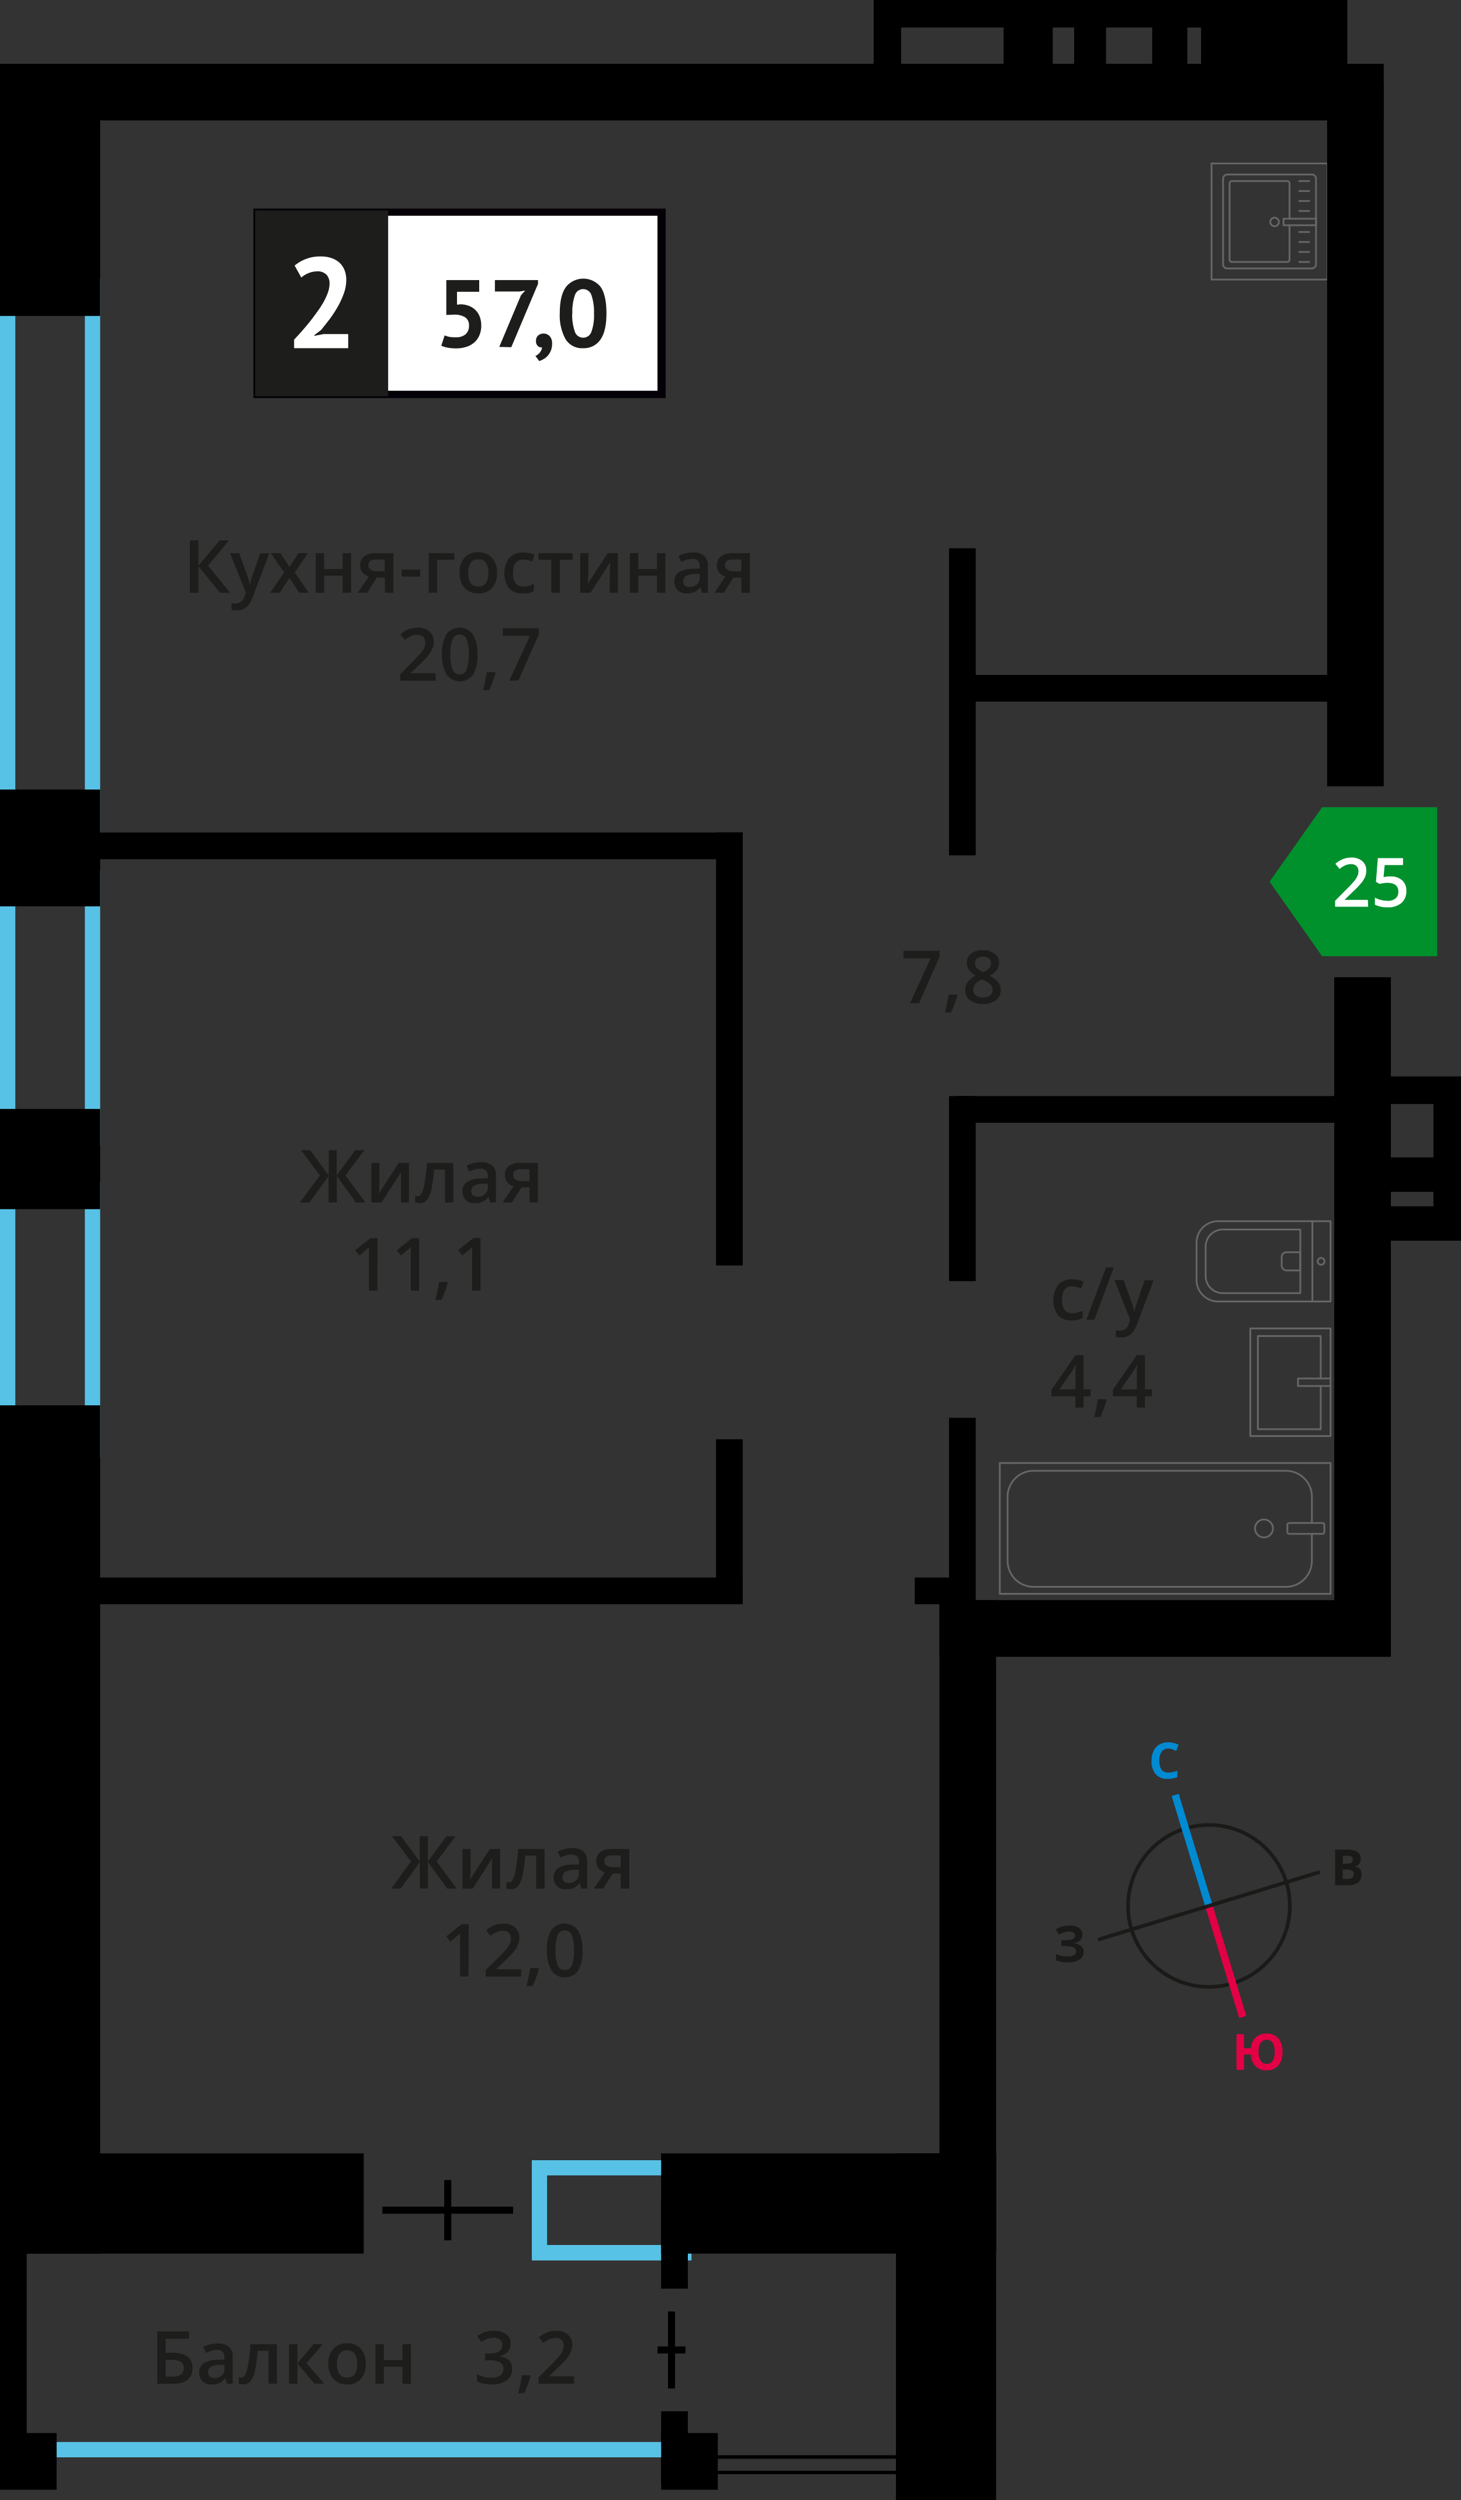 <svg xmlns="http://www.w3.org/2000/svg" width="386.28" height="660.57" viewBox="0 0 386.28 660.57">
  <rect x="0" y="0" width="386.28" height="660.57" fill="#333333" stroke="none"/>
  <defs>
    <style>
      .cls-1, .cls-15, .cls-17, .cls-2, .cls-3, .cls-4, .cls-9 {
        fill: none;
      }

      .cls-1, .cls-4 {
        stroke: #1a1a18;
      }

      .cls-1 {
        stroke-miterlimit: 22.93;
        stroke-width: 0.97px;
      }

      .cls-2 {
        stroke: #008ad1;
        stroke-width: 1.95px;
      }

      .cls-14, .cls-2, .cls-3, .cls-4 {
        stroke-miterlimit: 22.93;
      }

      .cls-3 {
        stroke: #e30045;
        stroke-width: 1.94px;
      }

      .cls-4 {
        stroke-width: 0.97px;
      }

      .cls-5 {
        isolation: isolate;
      }

      .cls-6 {
        fill: #008ad1;
      }

      .cls-7 {
        fill: #e30045;
      }

      .cls-8 {
        fill: #1a1a18;
      }

      .cls-9 {
        stroke: #666;
        stroke-linecap: round;
        stroke-linejoin: round;
        stroke-width: 0.47px;
      }

      .cls-10 {
        fill: #666;
      }

      .cls-11, .cls-14 {
        fill: #1d1d1b;
      }

      .cls-12 {
        fill: #fff;
      }

      .cls-13 {
        fill: #050007;
      }

      .cls-14 {
        stroke: #1d1d1b;
        stroke-width: 0.93px;
      }

      .cls-15 {
        stroke: #000;
        stroke-width: 1.86px;
      }

      .cls-15, .cls-17 {
        stroke-miterlimit: 10;
      }

      .cls-16 {
        fill: #58c2e6;
      }

      .cls-17 {
        stroke: #58c2e6;
        stroke-width: 4.05px;
      }

      .cls-18 {
        fill: #00912c;
        fill-rule: evenodd;
      }
    </style>
  </defs>
  <g id="text">
    <g>
      <circle class="cls-1" cx="319.64" cy="503.57" r="21.39"/>
      <line class="cls-2" x1="310.71" y1="474.25" x2="319.64" y2="503.58"/>
      <line class="cls-3" x1="328.58" y1="532.91" x2="319.64" y2="503.58"/>
      <line class="cls-4" x1="290.29" y1="512.49" x2="319.63" y2="503.56"/>
      <line class="cls-4" x1="348.96" y1="494.61" x2="319.63" y2="503.56"/>
      <g class="cls-5">
        <path class="cls-6" d="M308.87,462a2,2,0,0,0-1.74.85,4,4,0,0,0-.61,2.36c0,2.1.8,3.15,2.38,3.14a7.4,7.4,0,0,0,2.39-.5v1.68a6.87,6.87,0,0,1-2.59.49,4,4,0,0,1-3.14-1.24,5.24,5.24,0,0,1-1.1-3.57,5.76,5.76,0,0,1,.53-2.57,3.78,3.78,0,0,1,1.53-1.7,4.43,4.43,0,0,1,2.34-.6,6.41,6.41,0,0,1,2.76.66l-.64,1.62a8.85,8.85,0,0,0-1.07-.43A3,3,0,0,0,308.87,462Z"/>
      </g>
      <g class="cls-5">
        <path class="cls-7" d="M339.08,542.13a5.35,5.35,0,0,1-1.07,3.58A3.87,3.87,0,0,1,334.9,547a4,4,0,0,1-2.94-1.06,4.86,4.86,0,0,1-1.24-3.12h-1.8v4.06h-2l0-9.41h2v3.69h1.84A4.46,4.46,0,0,1,332,538.3a4.06,4.06,0,0,1,2.86-1,3.9,3.9,0,0,1,3.11,1.25A5.39,5.39,0,0,1,339.08,542.13Zm-6.32,0a4.32,4.32,0,0,0,.55,2.37,1.8,1.8,0,0,0,1.58.8q2.14,0,2.13-3.18a4.3,4.3,0,0,0-.54-2.38,1.79,1.79,0,0,0-1.58-.8,1.84,1.84,0,0,0-1.6.81A4.3,4.3,0,0,0,332.76,542.15Z"/>
      </g>
      <g class="cls-5">
        <path class="cls-8" d="M353,488.69h2.93a5.68,5.68,0,0,1,2.91.56,2,2,0,0,1,.91,1.81,2.35,2.35,0,0,1-.39,1.39,1.6,1.6,0,0,1-1.05.65v.06a2.09,2.09,0,0,1,1.29.75,2.72,2.72,0,0,1-.52,3.46,4,4,0,0,1-2.53.73H353Zm2,3.72h1.16a2.06,2.06,0,0,0,1.17-.26.94.94,0,0,0,.36-.83.82.82,0,0,0-.39-.77,2.46,2.46,0,0,0-1.26-.23h-1Zm0,1.59v2.45h1.3a1.94,1.94,0,0,0,1.22-.32,1.16,1.16,0,0,0,.39-1q0-1.17-1.68-1.17Z"/>
      </g>
      <g class="cls-5">
        <path class="cls-8" d="M286.19,511.18a2,2,0,0,1-.64,1.5,3.18,3.18,0,0,1-1.75.76v0a3.51,3.51,0,0,1,2,.71,1.88,1.88,0,0,1,.7,1.52,2.41,2.41,0,0,1-1.05,2.06,5,5,0,0,1-2.91.76,9.05,9.05,0,0,1-3.33-.5v-1.67a6.24,6.24,0,0,0,1.42.45,7.59,7.59,0,0,0,1.52.15c1.58,0,2.38-.46,2.37-1.39a1,1,0,0,0-.76-1,6,6,0,0,0-2.26-.33h-.88v-1.56h.79a6.08,6.08,0,0,0,2.18-.29,1,1,0,0,0,.68-.94.9.9,0,0,0-.43-.77,2.38,2.38,0,0,0-1.29-.28,4.83,4.83,0,0,0-2.56.77l-.87-1.33a5.93,5.93,0,0,1,1.7-.78,7.75,7.75,0,0,1,2-.26,4.19,4.19,0,0,1,2.46.64A2,2,0,0,1,286.19,511.18Z"/>
      </g>
    </g>
  </g>
  <g id="Layer_7" data-name="Layer 7">
    <g>
      <g>
        <g>
          <rect class="cls-9" x="290.78" y="360.11" width="34.57" height="87.45" transform="translate(-95.77 711.9) rotate(-90)"/>
          <rect class="cls-9" x="343.82" y="398.95" width="2.88" height="9.77" rx="0.49" transform="translate(-58.58 749.09) rotate(-90)"/>
          <path class="cls-9" d="M346.85,405.28v7.12a6.87,6.87,0,0,1-6.86,6.87H273.27a6.87,6.87,0,0,1-6.87-6.87V395.48a6.86,6.86,0,0,1,6.87-6.87H340a6.86,6.86,0,0,1,6.86,6.87v6.92"/>
          <circle class="cls-9" cx="334.19" cy="403.84" r="2.37"/>
        </g>
        <g>
          <path class="cls-9" d="M316.36,322.66H346.1a5.69,5.69,0,0,1,5.69,5.69v9.83a5.69,5.69,0,0,1-5.69,5.69H316.36a0,0,0,0,1,0,0V322.66a0,0,0,0,1,0,0Z" transform="translate(668.15 666.53) rotate(180)"/>
          <path class="cls-9" d="M318.76,324.86h20.51a4.51,4.51,0,0,1,4.51,4.51v7.79a4.51,4.51,0,0,1-4.51,4.51H318.76a0,0,0,0,1,0,0V324.86a0,0,0,0,1,0,0Z" transform="translate(662.55 666.53) rotate(180)"/>
          <path class="cls-9" d="M338.88,330.86h3.62a1.29,1.29,0,0,1,1.29,1.29v2.23a1.29,1.29,0,0,1-1.29,1.29h-3.62a0,0,0,0,1,0,0v-4.8A0,0,0,0,1,338.88,330.86Z" transform="translate(682.66 666.53) rotate(180)"/>
          <circle class="cls-9" cx="349.29" cy="333.26" r="0.9"/>
          <line class="cls-9" x1="346.99" y1="343.87" x2="346.99" y2="322.66"/>
        </g>
        <g>
          <rect class="cls-9" x="330.57" y="351" width="21.22" height="28.43" transform="translate(682.36 730.43) rotate(-180)"/>
          <polyline class="cls-9" points="351.79 364.21 343.18 364.21 343.18 366.21 351.79 366.21"/>
          <polyline class="cls-9" points="349.19 364.21 349.19 353 332.57 353 332.57 377.62 349.19 377.62 349.19 366.21"/>
        </g>
      </g>
      <g>
        <g>
          <rect class="cls-9" x="323.25" y="46.24" width="24.82" height="24.58" rx="1.09" transform="translate(394.19 -277.14) rotate(90)"/>
          <path class="cls-9" d="M340.94,59.51v9.1a.6.6,0,0,1-.59.6H325.7a.6.6,0,0,1-.6-.6V48.44a.6.6,0,0,1,.6-.6h14.65a.6.6,0,0,1,.59.6v9.34"/>
          <circle class="cls-9" cx="336.99" cy="58.64" r="1.13"/>
          <rect class="cls-9" x="342.79" y="54.34" width="1.73" height="8.6" transform="translate(402.29 -285.01) rotate(90)"/>
          <line class="cls-9" x1="346.13" y1="47.84" x2="343.5" y2="47.84"/>
          <line class="cls-9" x1="346.13" y1="50.48" x2="343.5" y2="50.48"/>
          <line class="cls-9" x1="346.13" y1="53.11" x2="343.5" y2="53.11"/>
          <line class="cls-9" x1="346.13" y1="55.75" x2="343.5" y2="55.75"/>
          <line class="cls-9" x1="346.13" y1="61.3" x2="343.5" y2="61.3"/>
          <line class="cls-9" x1="346.13" y1="63.94" x2="343.5" y2="63.94"/>
          <line class="cls-9" x1="346.13" y1="66.57" x2="343.5" y2="66.57"/>
          <line class="cls-9" x1="346.13" y1="69.21" x2="343.5" y2="69.21"/>
        </g>
        <path class="cls-10" d="M350.76,43.42V73.63h-30.2V43.42h30.2m.47-.46H320.09V74.09h31.14V43Z"/>
      </g>
      <g>
        <path class="cls-11" d="M84.58,310.57l-5-6.68H82l4.92,6.7v-6.7H89v6.7l4.92-6.7h2.42l-5,6.68,5.27,7.15h-2.5l-5.06-7v7H86.87v-7l-5.06,7H79.29Z"/>
        <path class="cls-11" d="M100.31,307.26v5.36c0,.62,0,1.54-.15,2.75l5.24-8.11h2.72v10.46H106v-5.27c0-.29,0-.76,0-1.41s.07-1.12.09-1.42l-5.23,8.1H98.18V307.26Z"/>
        <path class="cls-11" d="M119.88,317.72h-2.24V309h-2.88a36.68,36.68,0,0,1-.72,5.26,6.9,6.9,0,0,1-1.17,2.76,2.33,2.33,0,0,1-1.88.87,3.14,3.14,0,0,1-1.22-.21v-1.74a1.93,1.93,0,0,0,.7.13c.64,0,1.15-.72,1.52-2.17a39.85,39.85,0,0,0,.86-6.64h7Z"/>
        <path class="cls-11" d="M129.6,317.72l-.44-1.46h-.08a4.21,4.21,0,0,1-1.52,1.3,4.83,4.83,0,0,1-2,.35,3.28,3.28,0,0,1-2.4-.84,3.09,3.09,0,0,1-.87-2.35,2.77,2.77,0,0,1,1.2-2.44,6.9,6.9,0,0,1,3.66-.9l1.81-.06v-.55a2.12,2.12,0,0,0-.47-1.5,1.92,1.92,0,0,0-1.45-.5,4.91,4.91,0,0,0-1.54.24,10.49,10.49,0,0,0-1.42.56l-.72-1.59a7.91,7.91,0,0,1,1.86-.68,8.87,8.87,0,0,1,1.91-.23,4.52,4.52,0,0,1,3,.87,3.4,3.4,0,0,1,1,2.73v7.05Zm-3.31-1.52a2.73,2.73,0,0,0,1.94-.67,2.45,2.45,0,0,0,.74-1.9v-.91l-1.35.06a4.54,4.54,0,0,0-2.28.53,1.57,1.57,0,0,0-.71,1.43,1.4,1.4,0,0,0,.41,1.08A1.78,1.78,0,0,0,126.29,316.2Z"/>
        <path class="cls-11" d="M135.36,317.72h-2.49l2.92-4.29a3.13,3.13,0,0,1-1.67-1.08,3.06,3.06,0,0,1-.6-1.93,2.82,2.82,0,0,1,1-2.33,4.63,4.63,0,0,1,2.9-.83h4.77v10.46H140v-4h-2.11Zm.32-7.28a1.34,1.34,0,0,0,.61,1.2,2.93,2.93,0,0,0,1.64.4H140v-3.1h-2.42a2.22,2.22,0,0,0-1.4.39A1.33,1.33,0,0,0,135.68,310.44Z"/>
        <path class="cls-11" d="M99.77,341H97.54V332c0-1.07,0-1.91.08-2.53l-.53.5L95,331.74l-1.11-1.41,4.06-3.2h1.86Z"/>
        <path class="cls-11" d="M110.82,341H108.6V332c0-1.07,0-1.91.07-2.53-.14.15-.32.31-.53.5L106,331.74l-1.12-1.41,4.07-3.2h1.85Z"/>
        <path class="cls-11" d="M118.39,338.92a30.39,30.39,0,0,1-1.66,4.53h-1.64a46.75,46.75,0,0,0,1-4.74h2.18Z"/>
        <path class="cls-11" d="M127.05,341h-2.23V332c0-1.07,0-1.91.08-2.53-.14.15-.32.31-.53.5l-2.13,1.74-1.11-1.41,4.06-3.2h1.86Z"/>
      </g>
      <g>
        <path class="cls-11" d="M108.68,491.84l-5.05-6.68h2.42l4.92,6.7v-6.7h2.14v6.7l4.92-6.7h2.42l-5,6.68,5.27,7.15h-2.5l-5.06-7v7H111v-7l-5.06,7h-2.52Z"/>
        <path class="cls-11" d="M124.41,488.53v5.36c0,.63,0,1.54-.15,2.75l5.24-8.11h2.72V499h-2.14v-5.27c0-.29,0-.76,0-1.41s.07-1.12.09-1.42L125,499h-2.71V488.53Z"/>
        <path class="cls-11" d="M144,499h-2.24v-8.72h-2.88a36.68,36.68,0,0,1-.72,5.26,6.9,6.9,0,0,1-1.17,2.76,2.33,2.33,0,0,1-1.88.87,3.14,3.14,0,0,1-1.22-.21v-1.74a2,2,0,0,0,.7.13c.64,0,1.15-.72,1.52-2.17a39.7,39.7,0,0,0,.86-6.64h7Z"/>
        <path class="cls-11" d="M153.7,499l-.44-1.46h-.08a4.21,4.21,0,0,1-1.52,1.3,4.83,4.83,0,0,1-2,.35,3.32,3.32,0,0,1-2.4-.83,3.12,3.12,0,0,1-.87-2.36,2.77,2.77,0,0,1,1.2-2.44,6.9,6.9,0,0,1,3.66-.9l1.81,0V492a2.12,2.12,0,0,0-.47-1.5,1.92,1.92,0,0,0-1.45-.5,4.91,4.91,0,0,0-1.54.24,10.49,10.49,0,0,0-1.42.56l-.72-1.59a7.91,7.91,0,0,1,1.86-.68,8.87,8.87,0,0,1,1.91-.23,4.51,4.51,0,0,1,3,.87,3.4,3.4,0,0,1,1,2.73V499Zm-3.31-1.51a2.73,2.73,0,0,0,1.94-.68,2.45,2.45,0,0,0,.74-1.9V494l-1.34.05a4.66,4.66,0,0,0-2.29.53,1.6,1.6,0,0,0-.71,1.43,1.4,1.4,0,0,0,.41,1.08A1.78,1.78,0,0,0,150.39,497.48Z"/>
        <path class="cls-11" d="M159.46,499H157l2.92-4.28a3.21,3.21,0,0,1-1.67-1.09,3.06,3.06,0,0,1-.6-1.93,2.78,2.78,0,0,1,1.06-2.32,4.52,4.52,0,0,1,2.89-.84h4.77V499H164.1v-4H162Zm.32-7.28a1.35,1.35,0,0,0,.61,1.2,3,3,0,0,0,1.64.41h2.07v-3.11h-2.42a2.22,2.22,0,0,0-1.4.39A1.33,1.33,0,0,0,159.78,491.71Z"/>
        <path class="cls-11" d="M123.87,522.23h-2.23V513.3c0-1.06,0-1.91.08-2.53-.15.15-.32.32-.53.5L119.06,513,118,511.6l4.06-3.2h1.86Z"/>
        <path class="cls-11" d="M137.77,522.23H128.4v-1.69L132,517c1-1.08,1.75-1.84,2.1-2.29a5.82,5.82,0,0,0,.75-1.27,3.42,3.42,0,0,0,.23-1.28,1.94,1.94,0,0,0-.56-1.48,2.17,2.17,0,0,0-1.55-.53,4.05,4.05,0,0,0-1.54.29,7,7,0,0,0-1.72,1.06l-1.2-1.47a7.78,7.78,0,0,1,2.24-1.38,6.62,6.62,0,0,1,2.32-.4,4.54,4.54,0,0,1,3.09,1,3.4,3.4,0,0,1,1.17,2.71,4.86,4.86,0,0,1-.34,1.78,7.09,7.09,0,0,1-1,1.73,22.94,22.94,0,0,1-2.31,2.42l-2.41,2.33v.09h6.57Z"/>
        <path class="cls-11" d="M142.49,520.2a30.75,30.75,0,0,1-1.66,4.52H139.2c.43-1.7.75-3.28,1-4.74h2.18Z"/>
        <path class="cls-11" d="M154,515.32a9.87,9.87,0,0,1-1.15,5.35,4,4,0,0,1-3.55,1.75,3.91,3.91,0,0,1-3.49-1.81,9.59,9.59,0,0,1-1.2-5.29,9.94,9.94,0,0,1,1.16-5.4,4.39,4.39,0,0,1,7,.08A9.68,9.68,0,0,1,154,515.32Zm-7.13,0a10,10,0,0,0,.58,4,1.92,1.92,0,0,0,1.85,1.21,2,2,0,0,0,1.87-1.23,9.76,9.76,0,0,0,.59-4,9.94,9.94,0,0,0-.59-4,2,2,0,0,0-3.72,0A10.1,10.1,0,0,0,146.86,515.32Z"/>
      </g>
      <g>
        <path class="cls-11" d="M50.9,625.67q0,4.16-5.34,4.16h-4V616H50v1.93H43.81v3.68h1.64Q50.9,621.62,50.9,625.67Zm-7.09,2.26h1.62a4.27,4.27,0,0,0,2.39-.53,2,2,0,0,0,.75-1.73,1.83,1.83,0,0,0-.76-1.65,5,5,0,0,0-2.65-.51H43.81Z"/>
        <path class="cls-11" d="M60,629.83l-.45-1.45h-.07a4.2,4.2,0,0,1-1.53,1.29,4.62,4.62,0,0,1-2,.35,3.36,3.36,0,0,1-2.41-.83,3.11,3.11,0,0,1-.86-2.36,2.78,2.78,0,0,1,1.2-2.44,7,7,0,0,1,3.66-.89l1.8-.06v-.56a2.08,2.08,0,0,0-.47-1.5,1.9,1.9,0,0,0-1.45-.49,5,5,0,0,0-1.54.23,13.51,13.51,0,0,0-1.42.56l-.72-1.59a7.41,7.41,0,0,1,1.87-.67,8.25,8.25,0,0,1,1.91-.24,4.52,4.52,0,0,1,3,.87,3.4,3.4,0,0,1,1,2.74v7Zm-3.31-1.51a2.76,2.76,0,0,0,1.94-.68,2.43,2.43,0,0,0,.73-1.89v-.91l-1.34,0a4.59,4.59,0,0,0-2.28.53,1.59,1.59,0,0,0-.72,1.43,1.41,1.41,0,0,0,.42,1.09A1.81,1.81,0,0,0,56.65,628.32Z"/>
        <path class="cls-11" d="M73.24,629.83H71v-8.72H68.12a36.47,36.47,0,0,1-.72,5.26,6.9,6.9,0,0,1-1.17,2.76,2.33,2.33,0,0,1-1.88.87,3.14,3.14,0,0,1-1.22-.21v-1.74a2,2,0,0,0,.7.14c.65,0,1.15-.73,1.52-2.17a40.88,40.88,0,0,0,.87-6.65h7Z"/>
        <path class="cls-11" d="M82.91,619.37h2.44l-4.32,5,4.69,5.42H83.16l-4.52-5.3v5.3H76.42V619.37h2.22v5.08Z"/>
        <path class="cls-11" d="M96.71,624.58a5.69,5.69,0,0,1-1.31,4A4.72,4.72,0,0,1,91.74,630a5,5,0,0,1-2.59-.66,4.37,4.37,0,0,1-1.73-1.9,6.42,6.42,0,0,1-.61-2.88,5.67,5.67,0,0,1,1.31-4,4.73,4.73,0,0,1,3.68-1.43,4.61,4.61,0,0,1,3.59,1.46A5.67,5.67,0,0,1,96.71,624.58Zm-7.61,0c0,2.42.89,3.62,2.68,3.62s2.65-1.2,2.65-3.62S93.54,621,91.76,621a2.28,2.28,0,0,0-2,.93A4.67,4.67,0,0,0,89.1,624.58Z"/>
        <path class="cls-11" d="M101.49,619.37v4.2h4.92v-4.2h2.23v10.46h-2.23v-4.51h-4.92v4.51H99.27V619.37Z"/>
        <path class="cls-11" d="M135,619.18a3.19,3.19,0,0,1-.76,2.19,3.84,3.84,0,0,1-2.16,1.18v.07a4.22,4.22,0,0,1,2.5,1,3,3,0,0,1,.83,2.2,3.65,3.65,0,0,1-1.41,3.08,6.49,6.49,0,0,1-4,1.08,9,9,0,0,1-3.88-.75v-2A9.16,9.16,0,0,0,128,628a8,8,0,0,0,1.9.23,4,4,0,0,0,2.4-.59,2.16,2.16,0,0,0,.79-1.85,1.75,1.75,0,0,0-.88-1.62,5.54,5.54,0,0,0-2.76-.52h-1.2v-1.81h1.22c2.21,0,3.31-.76,3.31-2.29a1.67,1.67,0,0,0-.58-1.37,2.59,2.59,0,0,0-1.7-.48,5.06,5.06,0,0,0-1.51.22,7.1,7.1,0,0,0-1.72.87l-1.09-1.55a7.21,7.21,0,0,1,4.42-1.4,5.24,5.24,0,0,1,3.26.9A2.93,2.93,0,0,1,135,619.18Z"/>
        <path class="cls-11" d="M140.27,627.8a31.47,31.47,0,0,1-1.67,4.53H137a47.27,47.27,0,0,0,1-4.75h2.19Z"/>
        <path class="cls-11" d="M151.77,629.83H142.4v-1.68l3.56-3.59c1-1.07,1.75-1.84,2.1-2.29a5.59,5.59,0,0,0,.75-1.27,3.38,3.38,0,0,0,.23-1.28,1.92,1.92,0,0,0-.56-1.47,2.13,2.13,0,0,0-1.55-.54,4.25,4.25,0,0,0-1.54.29,7.3,7.3,0,0,0-1.72,1.06l-1.2-1.47a8.25,8.25,0,0,1,2.24-1.38,6.62,6.62,0,0,1,2.32-.4,4.54,4.54,0,0,1,3.09,1,3.41,3.41,0,0,1,1.17,2.71,4.82,4.82,0,0,1-.34,1.78,7.33,7.33,0,0,1-1,1.74,23.06,23.06,0,0,1-2.31,2.41l-2.41,2.33v.09h6.57Z"/>
      </g>
      <g>
        <path class="cls-11" d="M240.58,265.06l5.47-11.85h-7.19v-2h9.56v1.55L243,265.06Z"/>
        <path class="cls-11" d="M253.11,263a32.47,32.47,0,0,1-1.66,4.53h-1.64a47.27,47.27,0,0,0,1-4.75H253Z"/>
        <path class="cls-11" d="M259.91,251.05A4.9,4.9,0,0,1,263,252a2.92,2.92,0,0,1,1.14,2.41q0,2.13-2.55,3.39a6.4,6.4,0,0,1,2.31,1.71,3.22,3.22,0,0,1,.69,2,3.37,3.37,0,0,1-1.26,2.74,5.19,5.19,0,0,1-3.4,1,5.51,5.51,0,0,1-3.49-1,3.24,3.24,0,0,1-1.24-2.73,3.44,3.44,0,0,1,.65-2.07,5.4,5.4,0,0,1,2.12-1.65,5.27,5.27,0,0,1-1.81-1.59,3.44,3.44,0,0,1-.54-1.89,2.84,2.84,0,0,1,1.19-2.4A4.92,4.92,0,0,1,259.91,251.05Zm-2.56,10.43A1.82,1.82,0,0,0,258,263a2.89,2.89,0,0,0,1.87.55,2.84,2.84,0,0,0,1.89-.57,1.84,1.84,0,0,0,.68-1.52,2,2,0,0,0-.62-1.4,5.86,5.86,0,0,0-1.89-1.18l-.28-.12a5,5,0,0,0-1.8,1.21A2.31,2.31,0,0,0,257.35,261.48Zm2.54-8.71a2.34,2.34,0,0,0-1.52.46,1.56,1.56,0,0,0-.58,1.28,1.84,1.84,0,0,0,.21.88,2.44,2.44,0,0,0,.6.7,7.29,7.29,0,0,0,1.35.76,4.41,4.41,0,0,0,1.6-1.05,2,2,0,0,0,.47-1.29,1.59,1.59,0,0,0-.58-1.28A2.42,2.42,0,0,0,259.89,252.77Z"/>
      </g>
      <g>
        <path class="cls-11" d="M283.32,348.88a4.59,4.59,0,0,1-3.61-1.38,7,7,0,0,1,.06-8A4.8,4.8,0,0,1,283.5,338a7,7,0,0,1,3,.62l-.68,1.79a6.62,6.62,0,0,0-2.32-.55q-2.72,0-2.72,3.6a4.31,4.31,0,0,0,.68,2.64,2.34,2.34,0,0,0,2,.89,5.7,5.7,0,0,0,2.81-.74v1.94a4.48,4.48,0,0,1-1.27.5A7.7,7.7,0,0,1,283.32,348.88Z"/>
        <path class="cls-11" d="M294.49,334.87l-5.14,13.82h-2.1l5.16-13.82Z"/>
        <path class="cls-11" d="M294.66,338.23h2.42l2.12,5.93a11.08,11.08,0,0,1,.65,2.38h.07a9.7,9.7,0,0,1,.32-1.26q.22-.73,2.4-7H305l-4.47,11.85c-.82,2.18-2.17,3.26-4.07,3.26a6.29,6.29,0,0,1-1.44-.16v-1.76a5,5,0,0,0,1.15.12,2.35,2.35,0,0,0,2.26-1.87l.38-1Z"/>
        <path class="cls-11" d="M288.35,368.91h-1.86v3h-2.17v-3H278V367.2l6.32-9.13h2.17v9h1.86Zm-4-1.84V363.6c0-1.24,0-2.25.09-3h-.07a11.08,11.08,0,0,1-.83,1.52l-3.44,5Z"/>
        <path class="cls-11" d="M292.58,369.9a31.22,31.22,0,0,1-1.66,4.53h-1.64a47.47,47.47,0,0,0,1-4.75h2.18Z"/>
        <path class="cls-11" d="M304.57,368.91h-1.86v3h-2.16v-3h-6.32V367.2l6.32-9.13h2.16v9h1.86Zm-4-1.84V363.6c0-1.24,0-2.25.09-3h-.07a11.31,11.31,0,0,1-.84,1.52l-3.43,5Z"/>
      </g>
      <g>
        <path class="cls-11" d="M60.82,156.61H58.16l-5.69-7v7H50.21V142.78h2.26v6.7l5.6-6.7h2.47L55,149.46Z"/>
        <path class="cls-11" d="M60.82,146.15h2.42l2.13,5.93a11.46,11.46,0,0,1,.64,2.38h.08a8.75,8.75,0,0,1,.31-1.26q.22-.75,2.4-7h2.4L66.73,158c-.82,2.17-2.17,3.26-4.07,3.26a6.29,6.29,0,0,1-1.44-.16v-1.76a5,5,0,0,0,1.15.11,2.35,2.35,0,0,0,2.26-1.86l.39-1Z"/>
        <path class="cls-11" d="M75.12,151.26l-3.51-5.11h2.53l2.39,3.66,2.4-3.66h2.51l-3.51,5.11,3.69,5.35H79.11l-2.58-3.92L74,156.61H71.44Z"/>
        <path class="cls-11" d="M85.68,146.15v4.2h4.93v-4.2h2.22v10.46H90.61V152.1H85.68v4.51H83.46V146.15Z"/>
        <path class="cls-11" d="M97.07,156.61H94.59l2.91-4.29a3.13,3.13,0,0,1-1.67-1.08,3.06,3.06,0,0,1-.6-1.93A2.77,2.77,0,0,1,96.29,147a4.52,4.52,0,0,1,2.89-.84H104v10.46h-2.23v-4H99.61Zm.33-7.28a1.34,1.34,0,0,0,.61,1.2,2.91,2.91,0,0,0,1.64.4h2.07v-3.1H99.3a2.23,2.23,0,0,0-1.41.39A1.33,1.33,0,0,0,97.4,149.33Z"/>
        <path class="cls-11" d="M106.22,152.36v-1.89h4.86v1.89Z"/>
        <path class="cls-11" d="M120.12,146.15v1.74h-4.54v8.72h-2.22V146.15Z"/>
        <path class="cls-11" d="M131.41,151.36a5.74,5.74,0,0,1-1.31,4,4.72,4.72,0,0,1-3.66,1.44,5,5,0,0,1-2.6-.67,4.38,4.38,0,0,1-1.73-1.9,6.48,6.48,0,0,1-.6-2.87,5.65,5.65,0,0,1,1.3-4,4.75,4.75,0,0,1,3.68-1.43,4.64,4.64,0,0,1,3.6,1.46A5.65,5.65,0,0,1,131.41,151.36Zm-7.61,0q0,3.62,2.67,3.62t2.65-3.62q0-3.59-2.67-3.58a2.25,2.25,0,0,0-2,.92A4.73,4.73,0,0,0,123.8,151.36Z"/>
        <path class="cls-11" d="M138.18,156.8a4.61,4.61,0,0,1-3.61-1.39,7,7,0,0,1,.06-8,4.77,4.77,0,0,1,3.73-1.42,7.15,7.15,0,0,1,3,.61l-.67,1.79a6.9,6.9,0,0,0-2.33-.55q-2.72,0-2.71,3.61a4.32,4.32,0,0,0,.67,2.64,2.33,2.33,0,0,0,2,.88,5.69,5.69,0,0,0,2.81-.73v1.93a4.39,4.39,0,0,1-1.27.51A7.7,7.7,0,0,1,138.18,156.8Z"/>
        <path class="cls-11" d="M151.41,146.15v1.74H148v8.72h-2.24v-8.72h-3.4v-1.74Z"/>
        <path class="cls-11" d="M155.55,146.15v5.36c0,.62-.05,1.54-.15,2.75l5.25-8.11h2.71v10.46h-2.14v-5.27q0-.43.06-1.41c0-.65.06-1.12.09-1.42l-5.23,8.1h-2.72V146.15Z"/>
        <path class="cls-11" d="M168.75,146.15v4.2h4.93v-4.2h2.22v10.46h-2.22V152.1h-4.93v4.51h-2.22V146.15Z"/>
        <path class="cls-11" d="M185.62,156.61l-.44-1.46h-.08a4.21,4.21,0,0,1-1.52,1.3,4.83,4.83,0,0,1-2,.35,3.29,3.29,0,0,1-2.4-.84,3.09,3.09,0,0,1-.87-2.35,2.77,2.77,0,0,1,1.2-2.44,6.9,6.9,0,0,1,3.66-.9l1.81-.06v-.55a2.12,2.12,0,0,0-.47-1.5,1.92,1.92,0,0,0-1.45-.5,4.91,4.91,0,0,0-1.54.24,11,11,0,0,0-1.42.56l-.72-1.59a7.91,7.91,0,0,1,1.86-.68,8.87,8.87,0,0,1,1.91-.23,4.51,4.51,0,0,1,3,.87,3.4,3.4,0,0,1,1,2.73v7.05Zm-3.31-1.52a2.77,2.77,0,0,0,1.95-.67,2.48,2.48,0,0,0,.73-1.9v-.91l-1.34.06a4.55,4.55,0,0,0-2.29.53,1.6,1.6,0,0,0-.71,1.43,1.4,1.4,0,0,0,.41,1.08A1.78,1.78,0,0,0,182.31,155.09Z"/>
        <path class="cls-11" d="M191.38,156.61h-2.49l2.92-4.29a3.13,3.13,0,0,1-1.67-1.08,3.06,3.06,0,0,1-.6-1.93A2.77,2.77,0,0,1,190.6,147a4.52,4.52,0,0,1,2.89-.84h4.77v10.46H196v-4h-2.1Zm.32-7.28a1.36,1.36,0,0,0,.61,1.2,3,3,0,0,0,1.64.4H196v-3.1H193.6a2.22,2.22,0,0,0-1.4.39A1.33,1.33,0,0,0,191.7,149.33Z"/>
        <path class="cls-11" d="M115.17,179.85H105.8v-1.69l3.56-3.58c1-1.08,1.75-1.84,2.1-2.29a5.64,5.64,0,0,0,.75-1.28,3.34,3.34,0,0,0,.24-1.27,1.94,1.94,0,0,0-.57-1.48,2.13,2.13,0,0,0-1.55-.54,4.06,4.06,0,0,0-1.54.3,7,7,0,0,0-1.72,1.06l-1.2-1.47a7.78,7.78,0,0,1,2.24-1.38,6.62,6.62,0,0,1,2.32-.41,4.54,4.54,0,0,1,3.09,1,3.38,3.38,0,0,1,1.17,2.71,4.86,4.86,0,0,1-.34,1.78,7.09,7.09,0,0,1-1,1.73,22.94,22.94,0,0,1-2.31,2.42l-2.4,2.32v.1h6.56Z"/>
        <path class="cls-11" d="M126.22,172.93a9.78,9.78,0,0,1-1.16,5.36,4.37,4.37,0,0,1-7-.06,9.7,9.7,0,0,1-1.19-5.3,9.9,9.9,0,0,1,1.16-5.39,4.37,4.37,0,0,1,7,.08A9.67,9.67,0,0,1,126.22,172.93Zm-7.14,0a10.19,10.19,0,0,0,.58,4,2,2,0,0,0,3.73,0,14,14,0,0,0,0-8,2,2,0,0,0-3.73,0A10.26,10.26,0,0,0,119.08,172.93Z"/>
        <path class="cls-11" d="M131,177.81a31.57,31.57,0,0,1-1.66,4.53h-1.64a46.55,46.55,0,0,0,1-4.74h2.19Z"/>
        <path class="cls-11" d="M134.65,179.85,140.11,168h-7.18v-2h9.56v1.55l-5.44,12.26Z"/>
      </g>
      <g>
        <rect class="cls-12" x="67.93" y="56.07" width="105.93" height="48.16"/>
        <path class="cls-13" d="M173.85,57H69.08v46.24H173.85ZM68,55.11H176v50.07H67V55.11Z"/>
        <rect class="cls-14" x="67.93" y="56.07" width="34.23" height="48.16"/>
        <g>
          <path class="cls-11" d="M120.57,89.11a3.65,3.65,0,0,0,2.55-.81,2.86,2.86,0,0,0,.88-2.23,2.49,2.49,0,0,0-1-2.22,5.24,5.24,0,0,0-3-.71l-2,.07V74h8.7v3.09h-5.87v3.41l1-.1a6.61,6.61,0,0,1,2.24.45,5,5,0,0,1,1.7,1.13,4.86,4.86,0,0,1,1.09,1.74,6.67,6.67,0,0,1,.38,2.29,6.39,6.39,0,0,1-.51,2.63,5.15,5.15,0,0,1-1.4,1.9,6,6,0,0,1-2.11,1.13,8.62,8.62,0,0,1-2.65.38,11.68,11.68,0,0,1-2.17-.19,7,7,0,0,1-1.73-.52l.89-2.73a6.52,6.52,0,0,0,1.27.4A9.06,9.06,0,0,0,120.57,89.11Z"/>
          <path class="cls-11" d="M132,91.66,137.75,78l1.12-1.24-1.52.26h-6.5V74h11.4v1l-7.07,16.74Z"/>
          <path class="cls-11" d="M141.72,90a1.75,1.75,0,0,1,.57-1.37,2.27,2.27,0,0,1,3.07.21,2.74,2.74,0,0,1,.61,1.87,5,5,0,0,1-.35,2,4.63,4.63,0,0,1-.88,1.36,4.26,4.26,0,0,1-1.11.86,6.26,6.26,0,0,1-1.07.47l-1-1.37a2.78,2.78,0,0,0,1.18-.91,2.33,2.33,0,0,0,.56-1.34,1.38,1.38,0,0,1-1.1-.35A1.73,1.73,0,0,1,141.72,90Z"/>
          <path class="cls-11" d="M148,82.79c0-3.11.53-5.41,1.6-6.92a5.88,5.88,0,0,1,9.25,0q1.49,2.24,1.49,6.94t-1.61,6.95A5.28,5.28,0,0,1,154.19,92a5.09,5.09,0,0,1-4.66-2.39A13,13,0,0,1,148,82.79Zm3.29,0a13.26,13.26,0,0,0,.67,4.76,2.31,2.31,0,0,0,4.4.14,12.81,12.81,0,0,0,.69-4.9,13.61,13.61,0,0,0-.65-4.73,2.31,2.31,0,0,0-2.25-1.67A2.26,2.26,0,0,0,152,78,12.92,12.92,0,0,0,151.33,82.79Z"/>
        </g>
        <path class="cls-12" d="M91.55,74a10.4,10.4,0,0,1-.63,3.5A21.52,21.52,0,0,1,89.32,81a32.81,32.81,0,0,1-2.13,3.28c-.79,1-1.55,2-2.3,2.9l-1.8,1.39v.17l2.45-.47h6.52V92H77.76V89.73c.55-.57,1.16-1.23,1.84-2s1.36-1.56,2.05-2.41,1.36-1.73,2-2.63A28.85,28.85,0,0,0,85.44,80a17,17,0,0,0,1.24-2.66,7.46,7.46,0,0,0,.45-2.45,3.34,3.34,0,0,0-.79-2.29,3.24,3.24,0,0,0-2.53-.9,6.05,6.05,0,0,0-2.23.46,6.61,6.61,0,0,0-1.92,1.17L77.9,70.17a10.37,10.37,0,0,1,7-2.41,8.19,8.19,0,0,1,2.68.41,6,6,0,0,1,2.11,1.18,5.41,5.41,0,0,1,1.39,2A6.78,6.78,0,0,1,91.55,74Z"/>
      </g>
      <g>
        <line class="cls-15" x1="118.38" y1="576.01" x2="118.38" y2="591.93"/>
        <line class="cls-15" x1="101.11" y1="583.97" x2="135.66" y2="583.97"/>
      </g>
      <path class="cls-16" d="M178.78,574.77v18.39H144.65V574.77h34.13m4.05-4H140.61v26.48h42.22V570.73Z"/>
      <path class="cls-16" d="M22.44,233.94V298.7H4.05V233.94H22.44m4-4.05H0v72.86H26.48V229.89Z"/>
      <path class="cls-16" d="M22.44,77.66V215.91H4.05V77.66H22.44m4-4H0V220H26.48V73.61Z"/>
      <path class="cls-16" d="M22.44,316.31v64.76H4.05V316.31H22.44m4-4.05H0v72.86H26.48V312.26Z"/>
      <rect y="568.96" width="96.16" height="26.48"/>
      <rect x="174.8" y="568.96" width="88.56" height="26.48"/>
      <rect x="-19.44" y="37.55" width="65.35" height="26.48" transform="translate(-37.55 64.04) rotate(-90)"/>
      <rect x="-2.19" y="210.8" width="30.86" height="26.48" transform="translate(-210.8 237.28) rotate(-90)"/>
      <rect y="292.99" width="26.48" height="26.48" transform="translate(-292.99 319.48) rotate(-90)"/>
      <rect x="-98.83" y="470.13" width="224.14" height="26.48" transform="translate(-470.13 496.62) rotate(-90)"/>
      <path d="M240.91,649.64v3.18h-51.7v-3.18h51.7m.93-.93H188.27v5h53.57v-5Z"/>
      <rect x="252.95" y="178.32" width="104.9" height="7.06"/>
      <rect x="252.95" y="289.6" width="104.9" height="7.06"/>
      <rect x="213.88" y="181.89" width="81.13" height="7.06" transform="translate(69.03 439.87) rotate(-90)"/>
      <rect x="230" y="310.52" width="48.9" height="7.06" transform="translate(-59.6 568.5) rotate(-90)"/>
      <rect x="230" y="395.53" width="48.9" height="7.06" transform="translate(-144.61 653.51) rotate(-90)"/>
      <rect x="135.64" y="273.63" width="114.41" height="7.06" transform="translate(-84.31 470) rotate(-90)"/>
      <rect x="174.33" y="395.25" width="37.02" height="7.06" transform="translate(-205.94 591.63) rotate(-90)"/>
      <rect x="25.97" y="219.95" width="170.4" height="7.06" transform="translate(222.35 446.97) rotate(-180)"/>
      <rect x="25.97" y="416.79" width="170.4" height="7.06" transform="translate(222.35 840.65) rotate(-180)"/>
      <rect x="241.86" y="416.79" width="10.7" height="7.06" transform="translate(494.42 840.65) rotate(180)"/>
      <rect x="168.92" y="642.99" width="18.82" height="7.06" transform="translate(824.85 468.18) rotate(90)"/>
      <rect x="166.6" y="589.44" width="23.46" height="7.06" transform="translate(771.3 414.64) rotate(90)"/>
      <rect x="174.8" y="642.85" width="14.97" height="14.97" transform="translate(364.58 1300.67) rotate(-180)"/>
      <rect y="16.85" width="365.85" height="14.97" transform="translate(365.85 48.67) rotate(-180)"/>
      <rect x="265.67" y="107.56" width="185.39" height="14.97" transform="translate(473.41 -243.32) rotate(90)"/>
      <rect x="169.54" y="501.63" width="172.67" height="14.97" transform="translate(764.99 253.23) rotate(90)"/>
      <rect x="305.67" y="373.91" width="109.17" height="14.97" transform="translate(741.65 21.14) rotate(90)"/>
      <rect x="320.57" y="290.4" width="79.37" height="14.97" transform="translate(658.14 -62.37) rotate(90)"/>
      <rect x="248.39" y="422.78" width="119.35" height="14.97"/>
      <polyline class="cls-17" points="174.8 647.24 24.66 647.24 13.24 647.24"/>
      <g>
        <line class="cls-15" x1="177.55" y1="610.73" x2="177.55" y2="631.08"/>
        <line class="cls-15" x1="173.85" y1="620.9" x2="181.25" y2="620.9"/>
      </g>
      <rect y="642.85" width="14.97" height="14.97" transform="translate(14.97 1300.67) rotate(-180)"/>
      <rect x="-29.35" y="615.89" width="65.77" height="7.06" transform="translate(622.95 615.89) rotate(90)"/>
      <path d="M284,7.27V21.49h-5.66V7.27H284M291.28,0h-20.2V28.76h20.2V0Z"/>
      <path d="M317.56,7.27V21.49H311.9V7.27h5.66M324.83,0h-20.2V28.76h20.2V0Z"/>
      <g>
        <rect x="325.1" y="3.63" width="27.49" height="21.49"/>
        <path d="M349,7.27V21.49H328.74V7.27H349M356.23,0H321.47V28.76h34.76V0Z"/>
      </g>
      <path d="M306.65,7.27V21.49H292.43V7.27h14.22M313.92,0H285.16V28.76h28.76V0Z"/>
      <path d="M265.35,7.27V21.49h-27.1V7.27h27.1M272.62,0H231V28.76h41.64V0Z"/>
      <path d="M379,314.89v5.66H364.79v-5.66H379m7.27-7.27H357.52v20.2h28.76v-20.2Z"/>
      <path d="M379,313.07v5.66H364.79v-5.66H379m7.27-7.27H357.52V326h28.76V305.8Z"/>
      <path d="M379,291.69v14.22H364.79V291.69H379m7.27-7.27H357.52v28.76h28.76V284.42Z"/>
      <rect x="204.32" y="601.52" width="91.61" height="26.48" transform="translate(-364.64 864.88) rotate(-90)"/>
      <g>
        <polygon class="cls-18" points="349.56 213.28 349.56 213.29 342.62 223.12 335.66 232.96 342.62 242.8 349.56 252.64 349.56 252.65 349.57 252.65 379.99 252.65 379.99 213.28 349.57 213.28 349.56 213.28"/>
        <g>
          <path class="cls-12" d="M361.73,239.58H353V238l3.3-3.33a23.86,23.86,0,0,0,1.94-2.12,5.2,5.2,0,0,0,.7-1.18,3.1,3.1,0,0,0,.22-1.18,1.79,1.79,0,0,0-.52-1.37,2,2,0,0,0-1.44-.5,3.9,3.9,0,0,0-1.43.27,6.66,6.66,0,0,0-1.59,1l-1.11-1.36a7.07,7.07,0,0,1,2.08-1.28,6.06,6.06,0,0,1,2.14-.37,4.23,4.23,0,0,1,2.87.93,3.15,3.15,0,0,1,1.08,2.51,4.56,4.56,0,0,1-.31,1.65,6.76,6.76,0,0,1-1,1.61,21.84,21.84,0,0,1-2.14,2.24l-2.23,2.16v.08h6.09Z"/>
          <path class="cls-12" d="M367.63,231.57a4.4,4.4,0,0,1,3.07,1,3.57,3.57,0,0,1,1.13,2.8,4.07,4.07,0,0,1-1.28,3.2,5.27,5.27,0,0,1-3.65,1.15,7,7,0,0,1-3.38-.69v-1.87a6.43,6.43,0,0,0,1.63.63,7.86,7.86,0,0,0,1.71.22,3.19,3.19,0,0,0,2.13-.63,2.27,2.27,0,0,0,.72-1.82c0-1.53-1-2.3-2.93-2.3a7,7,0,0,0-1,.09,10.06,10.06,0,0,0-1.06.18l-.92-.54.49-6.26h6.66v1.83h-4.85l-.29,3.18.75-.13A8.14,8.14,0,0,1,367.63,231.57Z"/>
        </g>
      </g>
    </g>
  </g>
</svg>
